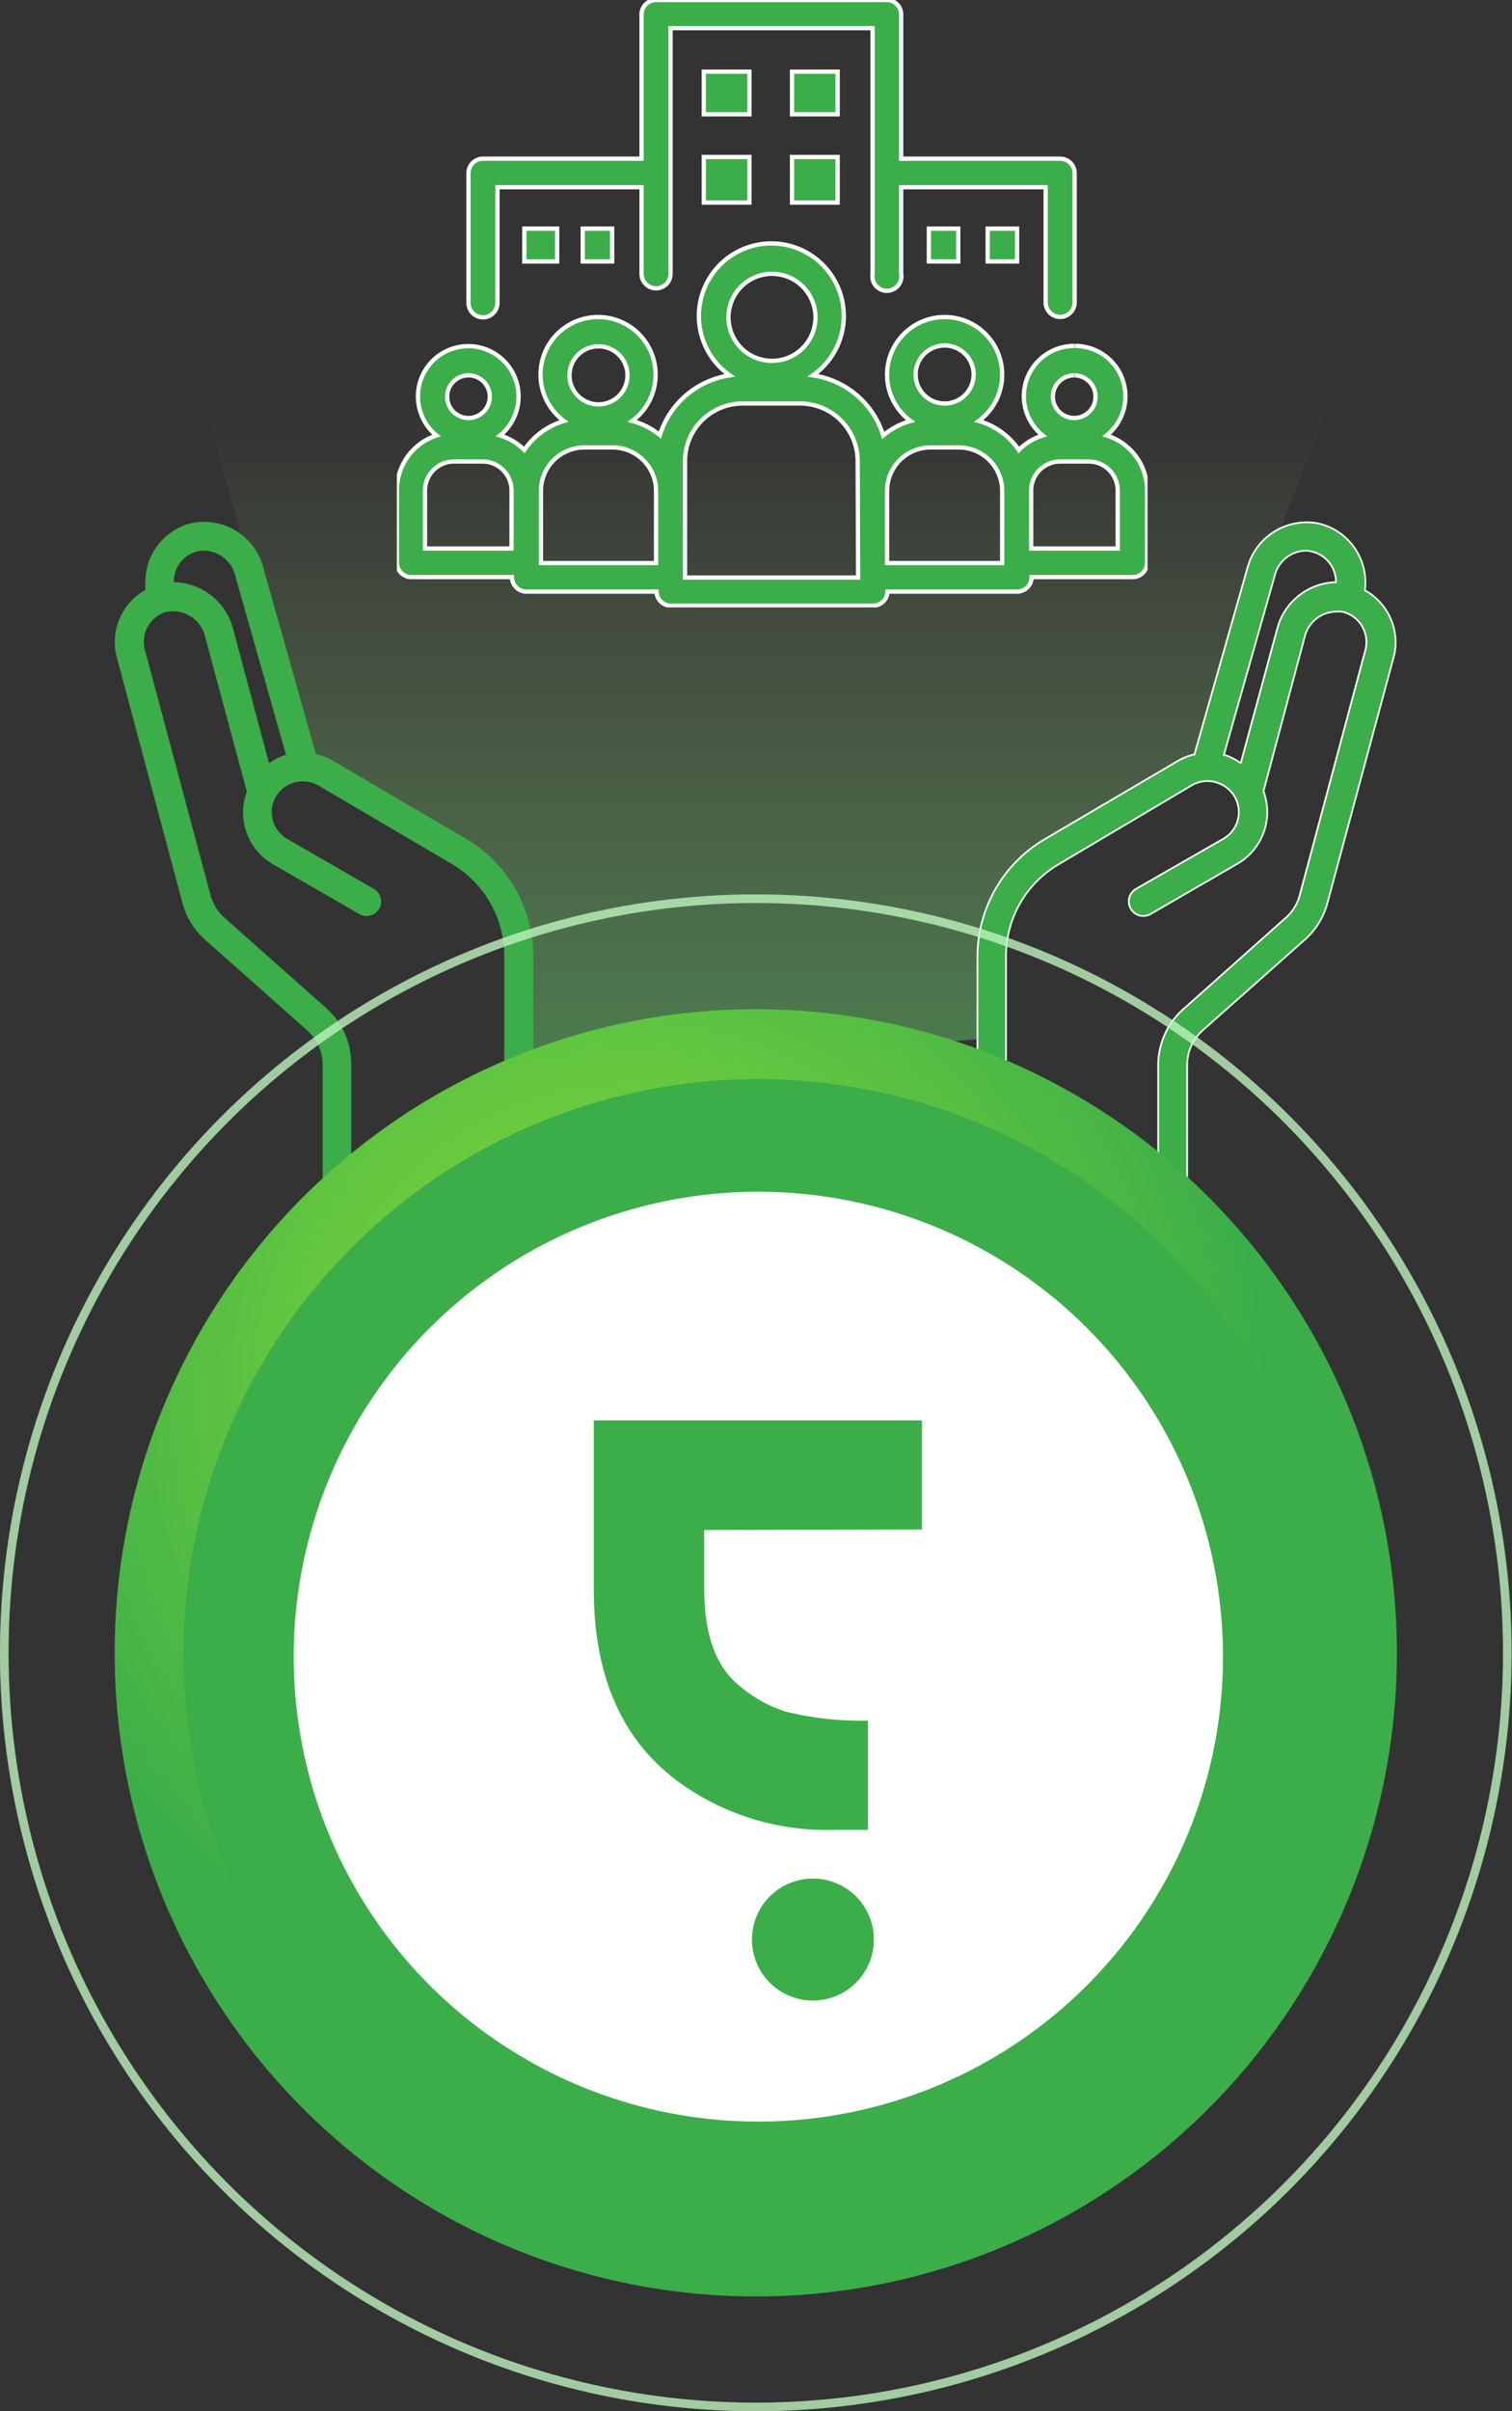 <svg xmlns="http://www.w3.org/2000/svg" xmlns:xlink="http://www.w3.org/1999/xlink" width="354.7" height="565.3" viewBox="0 0 354.7 565.3"><rect x="0" y="0" width="354.7" height="565.3" fill="#333333" stroke="none"/><defs><path id="reuse-0" d="M0 0H10.7V10H0z" data-name="Rectangle 1819"/><path id="reuse-1" d="M0 0H10.7V10.7H0z" data-name="Rectangle 1821"/><path id="reuse-2" d="M0 0H6.9V7.7H0z" data-name="Rectangle 1823"/></defs><defs><radialGradient id="c" cx=".4" cy=".3" r=".5" gradientUnits="objectBoundingBox"><stop offset="0" stop-color="#91e235"/><stop offset="1" stop-color="#3bae49"/></radialGradient><linearGradient id="a" x1=".5" x2=".5" y2="1.2" gradientUnits="objectBoundingBox"><stop offset="0" stop-color="#c0f393" stop-opacity="0"/><stop offset="1" stop-color="#5be26d" stop-opacity=".5"/></linearGradient><clipPath id="b"><path fill="#3bae49" stroke="#fff" d="M0 0H176.1V142.4H0z" data-name="Rectangle 1827"/></clipPath></defs><g data-name="Group 18188" transform="translate(-251.6 -331.3)"><path fill="url(#a)" d="m46.4-15377-13.5 34.9-12.1 40.1-4.9 9-43.2 25.6-4.8 21.4v16.3l-110.3 8.3v-22.9l-5.2-19-15.9-14.8-28-15s-6.6-13.4-6.2-14.4-18.7-69.5-18.7-69.5Z" data-name="Path 16231" transform="translate(516.4 15804.4)"/><path fill="#3bae49" stroke="#fff" stroke-width=".4" d="M526.7 610.7a3.4 3.4 0 0 1-3.4-3.4V581a17.6 17.6 0 0 1 6-13.2l23.9-21.3a10.7 10.7 0 0 0 3.3-5.3l15.4-57.5a7.3 7.3 0 0 0-5.5-9 7.5 7.5 0 0 0-1.2 0 7.7 7.7 0 0 0-7.5 5.8l-9.7 36.3a14 14 0 0 1-6.1 17l-20.4 11.8a3.4 3.4 0 0 1-4.6-1.2 3.4 3.4 0 0 1 1.2-4.7l20.4-11.7a7.2 7.2 0 0 0 0-12.6 7.3 7.3 0 0 0-7.3 0L500 533.9a25 25 0 0 0-12.4 21.6v44a3.4 3.4 0 0 1-6.7 0v-44a32 32 0 0 1 15.7-27.4l31.3-18.4a14 14 0 0 1 3.8-1.5h.1l12.4-43.6a14.4 14.4 0 0 1 16.6-10.6 14.2 14.2 0 0 1 11.1 13.7 14.4 14.4 0 0 1-.1 1.9v.1a14 14 0 0 1 7.2 12.2 13.8 13.8 0 0 1-.5 3.6L563 543a17.5 17.5 0 0 1-5.3 8.6l-24 21.3a10.8 10.8 0 0 0-3.6 8v26.4a3.4 3.4 0 0 1-3.4 3.4Zm31.4-150.3a7.7 7.7 0 0 0-7.5 6l-11.9 41.9h.2a14 14 0 0 1 3.6 1.8h.2l8.5-31.3a14.6 14.6 0 0 1 13.7-11h.1v-.2a7.3 7.3 0 0 0-5.7-7 7.8 7.8 0 0 0-1.2-.2Z" data-name="Subtraction 3"/><path fill="#3bae49" d="M330.7 610.7a3.4 3.4 0 0 1-3.4-3.4V581a10.8 10.8 0 0 0-3.6-8.1l-24-21.3a17.5 17.5 0 0 1-5.3-8.6L279 485.4a14 14 0 0 1 6.7-15.8v-.1a14.5 14.5 0 0 1 0-2 14.2 14.2 0 0 1 11-13.6 14.4 14.4 0 0 1 16.7 10.6l12.3 43.6h.1a14 14 0 0 1 3.8 1.5L361 528a32 32 0 0 1 15.7 27.4v44a3.4 3.4 0 0 1-6.8 0v-44a25 25 0 0 0-12.4-21.6l-31.3-18.4a7.2 7.2 0 0 0-3.1-.9h-.5a7.2 7.2 0 0 0-7 9.1 7.2 7.2 0 0 0 3.4 4.4l20.3 11.7a3.4 3.4 0 1 1-3.4 5.9l-20.3-11.7a14 14 0 0 1-6.1-17l-9.8-36.4a7.7 7.7 0 0 0-8.6-5.8h-.3a7.3 7.3 0 0 0-5.2 9l15.4 57.5a10.8 10.8 0 0 0 3.3 5.3l24 21.3A17.6 17.6 0 0 1 334 581v26.3a3.4 3.4 0 0 1-3.4 3.4Zm-31.3-150.3a8 8 0 0 0-1.2.1 7.2 7.2 0 0 0-5.8 7v.3h.2a14.6 14.6 0 0 1 13.7 11l8.4 31.4.2-.1a14 14 0 0 1 3.7-1.8h.1l-11.9-42a7.7 7.7 0 0 0-7.4-5.9Z" data-name="Subtraction 4"/><g data-name="Group 18156"><g fill="#3bae49" stroke="#fff" clip-path="url(#b)" data-name="Group 18155" transform="translate(344.7 331.3)"><path d="M118.3 3.2A3.4 3.4 0 0 0 115 0H60.8a3.4 3.4 0 0 0-3.4 3.3v33.9H20.2a3.4 3.4 0 0 0-3.4 3.4V71a3.4 3.4 0 0 0 6.8 0V43.9h33.8v20.3a3.4 3.4 0 1 0 6.8 0V6.6h47.4v57.6a3.4 3.4 0 1 0 6.7 0V43.9h33.9v27a3.4 3.4 0 1 0 6.8 0V40.6a3.4 3.4 0 0 0-3.4-3.4h-37.3Z" data-name="Path 16228"/><path d="M159 81.1a11.8 11.8 0 0 0-7.5 21 13.5 13.5 0 0 0-5.6 3.4 17 17 0 0 0-9.4-6.8 13.5 13.5 0 1 0-16 0 17.2 17.2 0 0 0-6.4 3.4A20.3 20.3 0 0 0 97.6 88a17 17 0 1 0-19.5 0 20.3 20.3 0 0 0-16.4 14 17.2 17.2 0 0 0-6.5-3.3 13.5 13.5 0 1 0-16 0 17 17 0 0 0-9.3 6.8 13.5 13.5 0 0 0-5.7-3.4 11.8 11.8 0 1 0-14.9 0A13.5 13.5 0 0 0 0 115v16.9a3.4 3.4 0 0 0 3.3 3.4H27a3.4 3.4 0 0 0 3.4 3.4h30.5a3.4 3.4 0 0 0 3.4 3.3h47.4a3.4 3.4 0 0 0 3.4-3.3h30.4a3.4 3.4 0 0 0 3.4-3.4h23.7a3.4 3.4 0 0 0 3.4-3.4v-17a13.5 13.5 0 0 0-9.5-12.8 11.8 11.8 0 0 0-7.4-21M16.8 88a5 5 0 1 1-5 5 5 5 0 0 1 5-5m10.1 40.6H6.6V115a6.8 6.8 0 0 1 6.8-6.8h6.8a6.8 6.8 0 0 1 6.7 6.8Zm20.4-47.4a6.8 6.8 0 1 1-6.8 6.8 6.8 6.8 0 0 1 6.8-6.8M60.8 132h-27v-17a10.2 10.2 0 0 1 10-10.1h6.8A10.2 10.2 0 0 1 60.8 115Zm17-57.6a10.2 10.2 0 1 1 10 10.2 10.2 10.2 0 0 1-10-10.2m30.4 61H67.6v-27.1A13.5 13.5 0 0 1 81 94.6h13.5a13.5 13.5 0 0 1 13.6 13.6ZM128.5 81a6.8 6.8 0 1 1-6.8 6.8 6.8 6.8 0 0 1 6.8-6.8M142 132h-27v-17a10.2 10.2 0 0 1 10.1-10.1h6.8A10.2 10.2 0 0 1 142 115Zm17-44a5 5 0 1 1-5.1 5 5 5 0 0 1 5-5m10.2 27v13.6h-20.3V115a6.8 6.8 0 0 1 6.8-6.8h6.7a6.8 6.8 0 0 1 6.8 6.8" data-name="Path 16229"/><use xlink:href="#reuse-0" data-name="Rectangle 1819" transform="translate(72 16.8)"/><use xlink:href="#reuse-0" data-name="Rectangle 1820" transform="translate(92.7 16.8)"/><use xlink:href="#reuse-1" data-name="Rectangle 1821" transform="translate(72 36.8)"/><use xlink:href="#reuse-1" data-name="Rectangle 1822" transform="translate(92.7 36.8)"/><use xlink:href="#reuse-2" data-name="Rectangle 1823" transform="translate(124.8 53.6)"/><use xlink:href="#reuse-2" data-name="Rectangle 1824" transform="translate(138.6 53.6)"/><path d="M0 0H7.7V7.7H0z" data-name="Rectangle 1825" transform="translate(29.9 53.6)"/><use xlink:href="#reuse-2" data-name="Rectangle 1826" transform="translate(43.6 53.6)"/></g></g><ellipse cx="150.4" cy="150.9" fill="url(#c)" data-name="Ellipse 903" rx="150.4" ry="150.9" transform="translate(278.5 567.9)"/><g fill="#fff" stroke="#c0f6c0" stroke-width="2" data-name="Ellipse 893" transform="translate(314.8 604)"><ellipse cx="114.2" cy="114.7" stroke="none" rx="114.2" ry="114.7"/><ellipse cx="114.2" cy="114.7" fill="none" rx="113.2" ry="113.7"/></g><g fill="none" stroke="#c0f6c0" stroke-width="2" data-name="Ellipse 904" opacity=".4" transform="translate(251.6 541)"><ellipse cx="177.3" cy="177.8" stroke="none" rx="177.3" ry="177.8"/><ellipse cx="177.3" cy="177.8" rx="176.3" ry="176.8"/></g><path fill="#3bae49" fill-rule="evenodd" d="M429.3 610.7a109 109 0 1 0 .4 0h-.4m0 243.2a134.8 134.8 0 1 1 111.8-59.3 134.8 134.8 0 0 1-111.8 59.3m27.3-68a14.3 14.3 0 1 1-4.2-10 14.3 14.3 0 0 1 4.2 10m11.3-96v-25.6h-77V704c0 21 7.1 36.3 21.2 46a59.1 59.1 0 0 0 35.2 10.3h7.9v-25.6a73.7 73.7 0 0 1-19.2-2.1 31 31 0 0 1-11.2-6.3c-5.4-4.5-8-12-8-22.6V690Z" data-name="Path 16230"/><g fill="none" stroke="#c0f6c0" stroke-width="2" data-name="Ellipse 963" opacity=".4" transform="translate(251.6 541)"><ellipse cx="177.3" cy="177.8" stroke="none" rx="177.3" ry="177.8"/><ellipse cx="177.3" cy="177.8" rx="176.3" ry="176.8"/></g><g fill="none" stroke="#c0f6c0" stroke-width="2" data-name="Ellipse 964" opacity=".4" transform="translate(251.6 541)"><ellipse cx="177.3" cy="177.8" stroke="none" rx="177.3" ry="177.8"/><ellipse cx="177.3" cy="177.8" rx="176.3" ry="176.8"/></g></g></svg>
